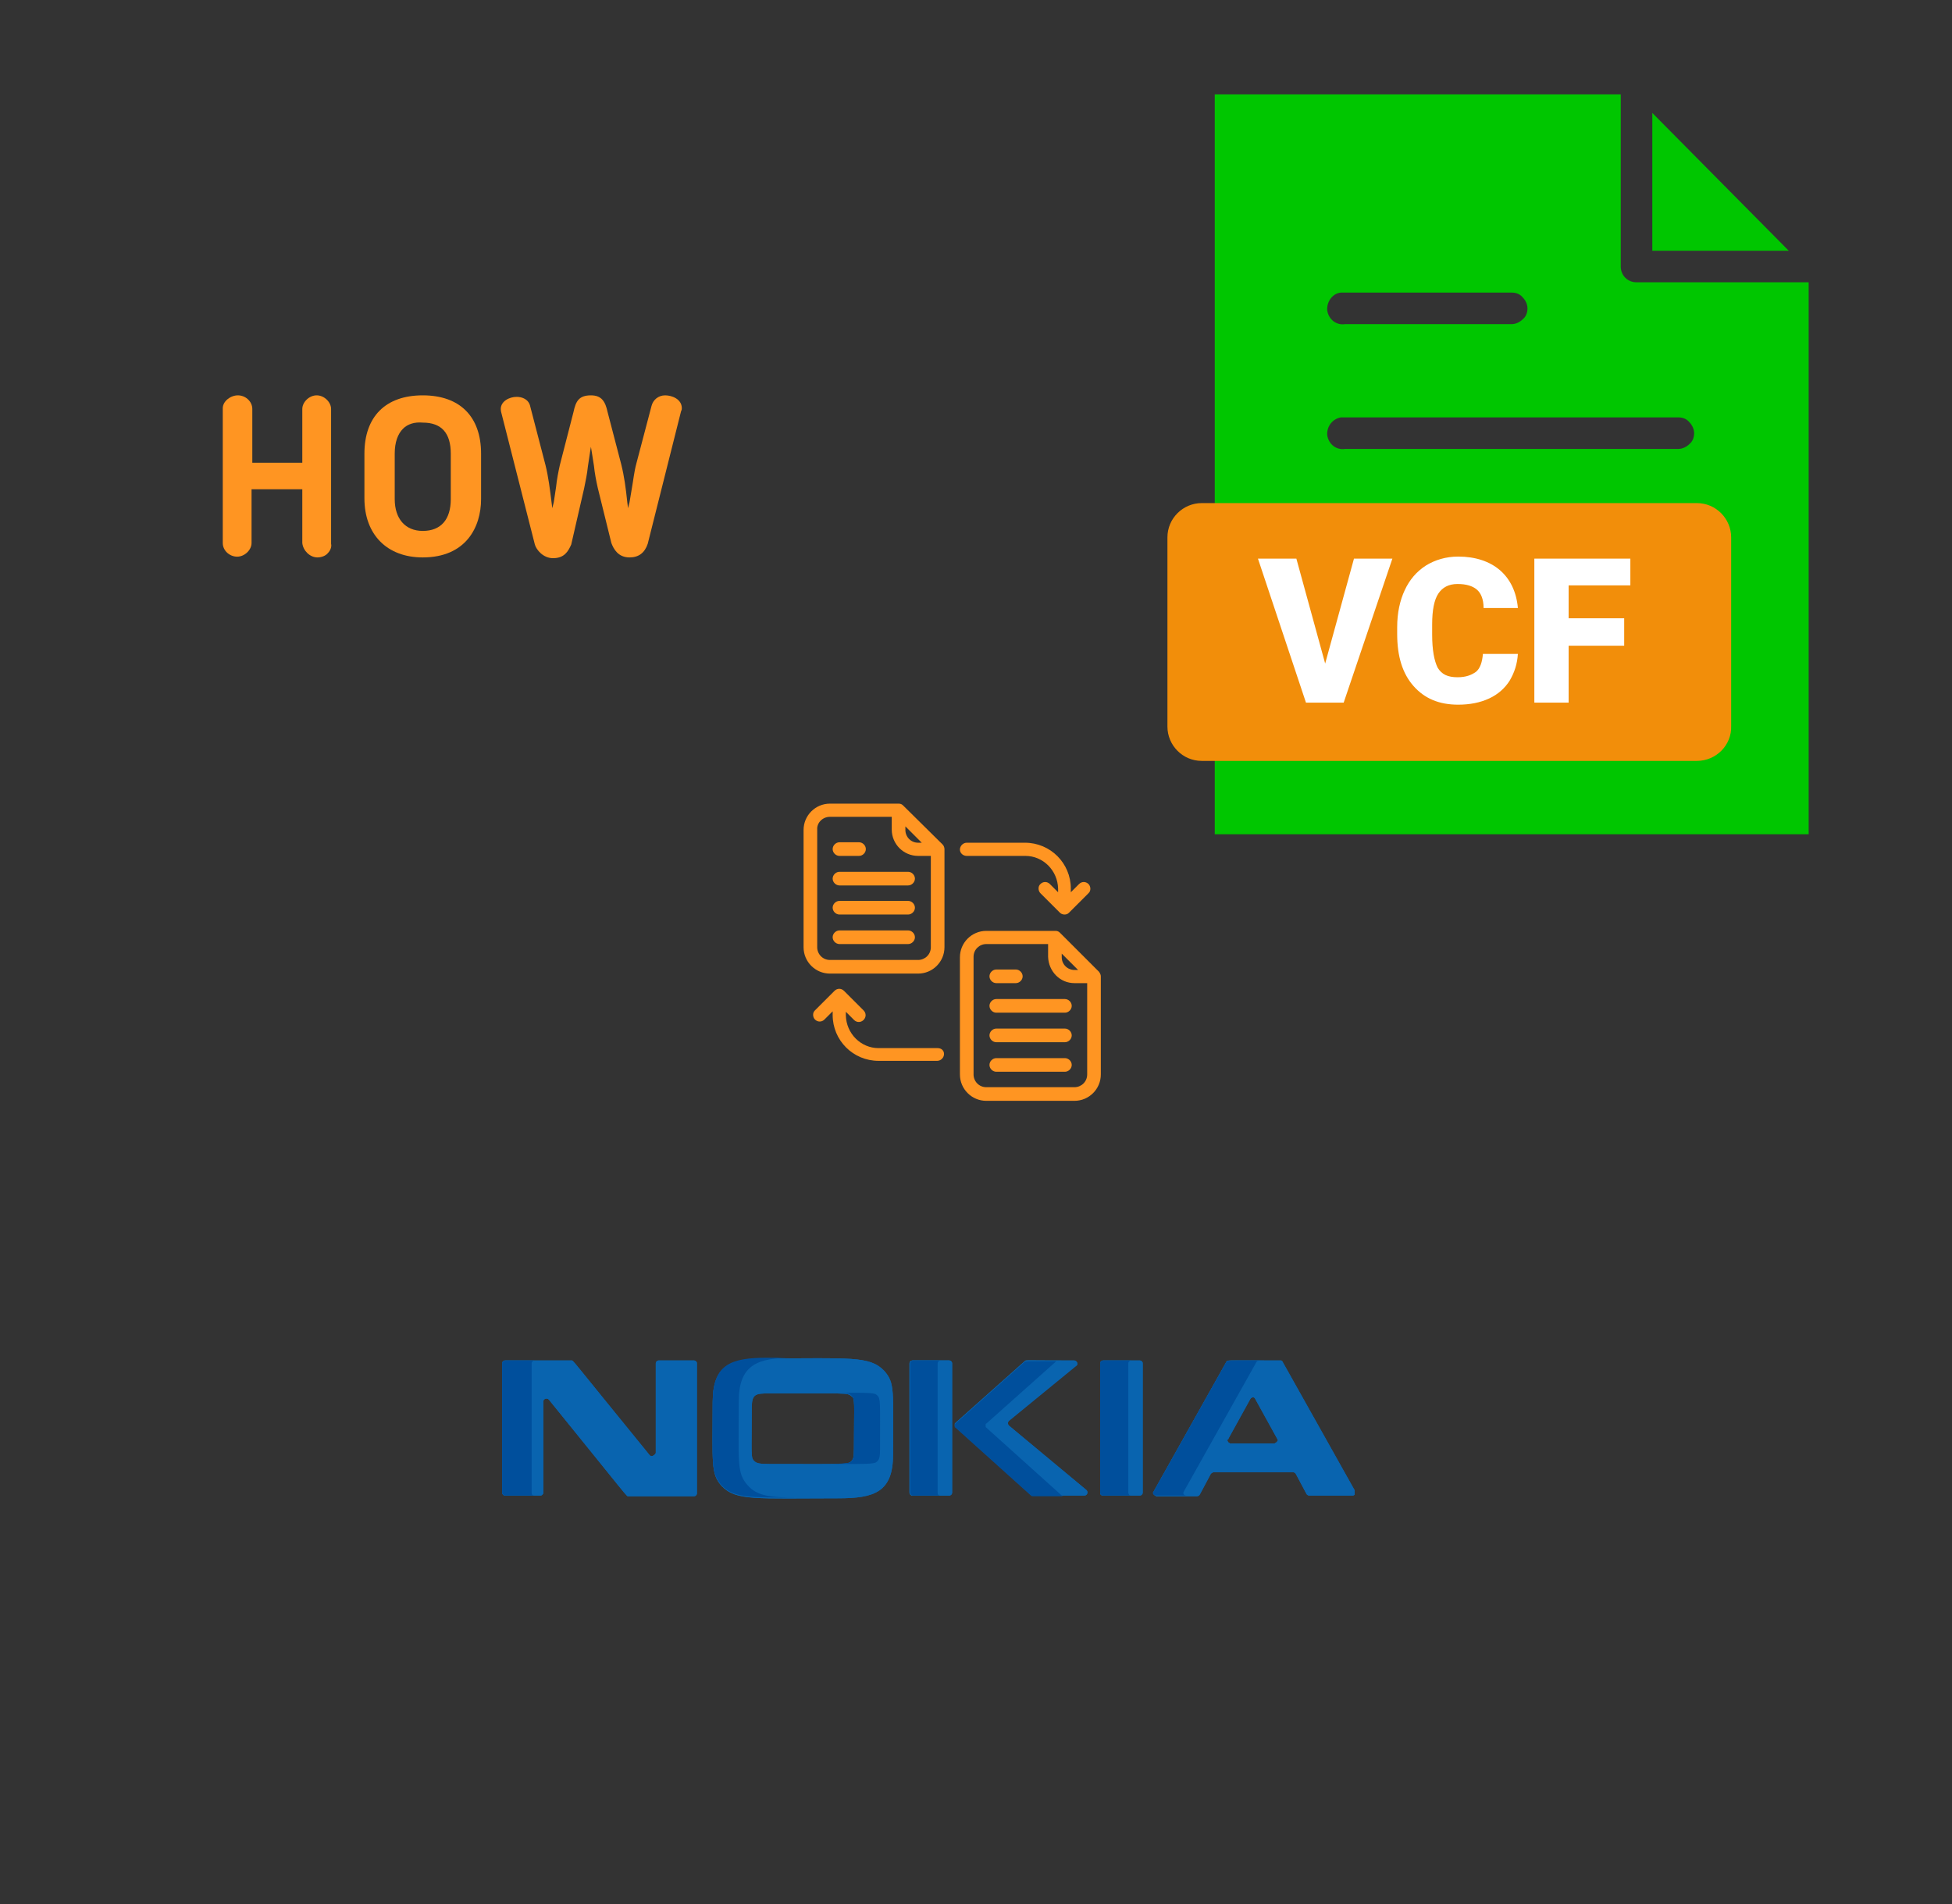 ﻿<?xml version="1.0" encoding="utf-8"?>
<!DOCTYPE svg PUBLIC "-//W3C//DTD SVG 1.1//EN" "http://www.w3.org/Graphics/SVG/1.1/DTD/svg11.dtd">
<svg width="1025" height="1000" xmlns="http://www.w3.org/2000/svg" xmlns:xlink="http://www.w3.org/1999/xlink" xmlns:xml="http://www.w3.org/XML/1998/namespace" version="1.1">
  <rect width="100%" height="100%" fill="#333333" stroke="none"/>
  <svg x="0" y="0" width="475" height="500" viewBox="0, 0, 68, 125.7" xml:space="preserve" id="Layer_1" enable-background="new 0 0 68 125.7" xmlns="http://www.w3.org/2000/svg" xmlns:xlink="http://www.w3.org/1999/xlink" xmlns:xml="http://www.w3.org/XML/1998/namespace" version="1.1">
    <g>
      <path d="M16.2 73.6 C16.7 73.6 17.3 73.4 17.6 73 C17.9 72.7 18.1 72.2 18 71.8 L18 54 C18 53.1 17.1 52.2 16.1 52.2 C15.1 52.2 14.2 53.1 14.2 54 L14.2 61.1 L7.6 61.1 L7.6 54 C7.6 53 6.7 52.2 5.7 52.2 C4.7 52.2 3.7 53 3.7 53.9 L3.7 71.7 C3.7 72.7 4.6 73.5 5.6 73.5 C6.6 73.5 7.5 72.6 7.5 71.7 L7.5 64.6 L14.2 64.6 L14.2 71.7 C14.3 72.7 15.2 73.6 16.2 73.6 z" style="fill:#FF9522;" />
      <path d="M30.1 52.2 C25.2 52.2 22.4 55 22.4 59.9 L22.4 65.8 C22.4 70.6 25.4 73.6 30.1 73.6 C35.8 73.6 37.8 69.6 37.8 65.9 L37.8 59.9 C37.8 55 35 52.2 30.1 52.2 z M33.8 65.9 C33.8 68.6 32.5 70.1 30.1 70.1 C27.8 70.1 26.4 68.5 26.4 65.9 L26.4 59.9 C26.4 58.4 26.8 57.3 27.5 56.6 C28.1 56 29 55.7 30.1 55.8 C32.6 55.8 33.8 57.2 33.8 59.9 L33.8 65.9 z" style="fill:#FF9522;" />
      <path d="M64.2 54.3 C64.3 54.1 64.3 54 64.3 53.9 C64.3 52.7 63 52.2 62.1 52.2 C61.2 52.2 60.5 52.8 60.3 53.6 L58.3 61.2 C58 62.3 57.9 63.4 57.7 64.5 C57.6 65.1 57.5 65.7 57.4 66.3 L57.2 67.1 L57.1 66.3 C56.9 64.4 56.7 62.9 56.3 61.3 L54.5 54.4 C54.2 53 53.7 52.2 52.3 52.2 C50.7 52.2 50.3 53 50 54.4 L48.2 61.4 C48 62.3 47.8 63.3 47.7 64.3 C47.6 65 47.5 65.7 47.4 66.3 L47.2 67.1 L47.1 66.3 C46.9 64.7 46.7 63 46.3 61.4 L44.3 53.7 C44.1 52.7 43.2 52.4 42.5 52.4 C41.5 52.4 40.4 53 40.4 54 C40.4 54 40.4 54.3 40.5 54.6 L44.9 71.9 C45.1 72.6 46 73.7 47.3 73.7 C48.8 73.7 49.3 72.8 49.7 71.9 L51.4 64.5 C51.6 63.5 51.8 62.6 51.9 61.6 C52 60.9 52.1 60.3 52.2 59.6 L52.3 59 L52.4 59.6 C52.5 60.2 52.6 60.9 52.7 61.5 C52.8 62.5 53 63.5 53.2 64.4 L55 71.7 C55.3 72.5 55.9 73.6 57.4 73.6 C58.6 73.6 59.4 73 59.8 71.8 L64.2 54.3 z" style="fill:#FF9522;" />
    </g>
  </svg>
  <svg x="550" y="0" width="475" height="500" viewBox="0, 0, 131.9, 125.7" xml:space="preserve" id="e6f81958-2d5b-412e-a3cb-33bdb9bdd74f" enable-background="new 0 0 131.9 125.7" xmlns="http://www.w3.org/2000/svg" xmlns:xlink="http://www.w3.org/1999/xlink" xmlns:xml="http://www.w3.org/XML/1998/namespace" version="1.1">
    <g>
      <path d="M24.4 7.2 L24.4 115.1 L111 115.1 L111 34.6 L85.9 34.6 C84.6 34.6 83.6 33.6 83.6 32.3 L83.6 7.2 L24.4 7.2 z M88.2 9.9 L88.2 30 L108.1 30 L88.2 9.9 z M42.8 36.1 C42.9 36.1 42.9 36.1 42.8 36.1 C43.1 36.1 43.2 36.1 43.4 36.1 L67.7 36.1 C68.3 36.1 68.9 36.3 69.3 36.8 C69.7 37.2 70 37.8 70 38.4 C70 39 69.8 39.6 69.3 40 C68.9 40.4 68.3 40.7 67.7 40.7 L43.4 40.7 C42.1 40.9 41 40 40.8 38.7 C40.7 37.4 41.6 36.2 42.8 36.1 L42.8 36.1 z M42.8 54.3 C42.9 54.3 42.9 54.3 42.8 54.3 C43.1 54.3 43.2 54.3 43.4 54.3 L92 54.3 C92.6 54.3 93.2 54.5 93.6 55 C94 55.4 94.3 56 94.3 56.6 C94.3 57.2 94.1 57.8 93.6 58.2 C93.2 58.6 92.6 58.9 92 58.9 L43.4 58.9 C42.1 59.1 41 58.2 40.8 56.9 C40.7 55.6 41.6 54.5 42.8 54.3 L42.8 54.3 z M42.8 72.5 C42.9 72.5 42.9 72.5 42.8 72.5 C43.1 72.5 43.2 72.5 43.4 72.5 L92 72.5 C92.6 72.5 93.2 72.7 93.6 73.2 C94 73.6 94.3 74.2 94.3 74.8 C94.3 75.4 94.1 76 93.6 76.4 C93.2 76.8 92.6 77.1 92 77.1 L43.4 77.1 C42.1 77.3 41 76.4 40.8 75.1 C40.7 73.9 41.6 72.7 42.8 72.5 L42.8 72.5 z M42.8 90.8 L42.8 90.8 C43.1 90.8 43.2 90.8 43.4 90.8 L92 90.8 C92.6 90.8 93.2 91 93.6 91.5 C94 91.9 94.3 92.5 94.3 93.1 C94.3 93.7 94.1 94.3 93.6 94.7 C93.2 95.1 92.6 95.4 92 95.4 L43.4 95.4 C42.1 95.6 41 94.7 40.8 93.4 C40.7 92.1 41.6 90.9 42.8 90.8 L42.8 90.8 z" style="fill:#00C600;" />
    </g>
    <path d="M94.7 104.4 L22.5 104.4 C19.7 104.4 17.5 102.1 17.5 99.4 L17.5 71.8 C17.5 69 19.8 66.8 22.5 66.8 L94.7 66.8 C97.5 66.8 99.7 69.1 99.7 71.8 L99.7 99.3 C99.8 102.1 97.5 104.4 94.7 104.4 z" style="fill:#F28E0A;" />
    <g>
      <path d="M40.5 90.2 L44.7 74.9 L50.3 74.9 L43.2 95.9 L37.7 95.9 L30.7 74.9 L36.3 74.9 L40.5 90.2 z" style="fill:white;" />
      <path d="M68.6 88.8 C68.5 90.3 68.1 91.5 67.4 92.7 C66.7 93.8 65.7 94.7 64.4 95.3 C63.1 95.9 61.6 96.2 59.9 96.2 C57.1 96.2 55 95.3 53.4 93.5 C51.8 91.7 51 89.2 51 85.9 L51 84.9 C51 82.8 51.4 81 52.1 79.5 C52.8 78 53.8 76.8 55.2 75.9 C56.5 75.1 58.1 74.6 59.9 74.6 C62.4 74.6 64.5 75.3 66 76.6 C67.5 77.9 68.4 79.8 68.6 82.1 L63.6 82.1 C63.6 80.8 63.2 79.9 62.6 79.4 C62 78.9 61.1 78.6 59.8 78.6 C58.5 78.6 57.6 79.1 57 80 C56.4 80.9 56.1 82.4 56.1 84.5 L56.1 86 C56.1 88.2 56.4 89.8 56.9 90.8 C57.5 91.8 58.4 92.2 59.8 92.2 C61 92.2 61.8 91.9 62.5 91.4 C63.1 90.9 63.4 90 63.5 88.8 L68.6 88.8 z" style="fill:white;" />
      <path d="M84.2 87.6 L76 87.6 L76 95.9 L71 95.9 L71 74.9 L85 74.9 L85 78.8 L76 78.8 L76 83.6 L84.1 83.6 L84.1 87.6 z" style="fill:white;" />
    </g>
  </svg>
  <svg x="250" y="500" width="475" height="500" viewBox="0, 0, 131.9, 125.7" xml:space="preserve" id="e6f81958-2d5b-412e-a3cb-33bdb9bdd74f#1" enable-background="new 0 0 131.9 125.7" xmlns="http://www.w3.org/2000/svg" xmlns:xlink="http://www.w3.org/1999/xlink" xmlns:xml="http://www.w3.org/XML/1998/namespace" version="1.1">
    <g>
      <g>
        <defs>
          <rect x="3.7" y="0.6" width="124.4" height="124.4" id="nokia_1_" />
        </defs>
        <clipPath id="nokia_00000148647486297796121470000011782948073330576289_">
          <use xlink:href="#nokia_1_" style="overflow:visible;" />
        </clipPath>
        <g clip-path="url(#nokia_00000148647486297796121470000011782948073330576289_)">
          <path d="M25.3 66.8 C13.4 52.2 14.2 53 13.9 53 L4.2 53 C4 53 3.8 53.2 3.8 53.4 L3.8 72.3 C3.8 72.5 4 72.7 4.2 72.7 L9.4 72.7 C9.6 72.7 9.8 72.5 9.8 72.3 L9.8 59 C9.8 58.6 10.3 58.4 10.6 58.7 C22.6 73.5 21.9 72.8 22.2 72.8 L31.8 72.8 C32 72.8 32.2 72.6 32.2 72.4 L32.2 53.4 C32.2 53.2 32 53 31.8 53 L26.6 53 C26.4 53 26.2 53.2 26.2 53.4 L26.2 66.5 C26 66.9 25.5 67.1 25.3 66.8 z M42.5 52.7 C37.2 52.7 34.5 53.6 34.5 59.1 C34.5 68.1 34.2 69.5 35.8 71.3 C37.9 73.5 40.8 73.1 52.8 73.1 C58.1 73.1 60.8 72.2 60.8 66.7 C60.8 57.4 61.1 56.3 59.5 54.5 C57.4 52.3 54.4 52.7 42.5 52.7 z M55.1 65.9 C55.1 67.1 55 67.4 54.7 67.7 C54.2 68.2 53.8 68.1 42.8 68.1 C41.4 68.1 40.9 68 40.6 67.7 C40 67.2 40.2 66.8 40.2 59.9 C40.2 57.9 40.7 57.8 42.8 57.8 C53.9 57.8 54.2 57.7 54.7 58.2 C55.3 58.5 55.1 58.9 55.1 65.9 z M63.2 53.4 L63.2 72.3 C63.2 72.5 63.4 72.7 63.6 72.7 L69 72.7 C69.2 72.7 69.4 72.5 69.4 72.3 L69.4 53.4 C69.4 53.2 69.2 53 69 53 L63.6 53 C63.4 53 63.2 53.2 63.2 53.4 z M87.2 53 C79.8 53 80.2 52.9 80 53.1 L69.9 62.1 C69.9 62.1 69.8 62.2 69.8 62.2 C69.8 62.3 69.8 62.3 69.8 62.4 C69.8 62.5 69.8 62.5 69.8 62.6 C69.8 62.7 69.9 62.7 69.9 62.7 L80.9 72.6 C81 72.7 81.1 72.7 81.2 72.7 L88.7 72.7 C89.1 72.7 89.3 72.2 89 71.9 L77.7 62.5 C77.5 62.3 77.5 62 77.7 61.8 L87.6 53.7 C87.8 53.5 87.6 53 87.2 53 z M91.4 72.7 L96.8 72.7 C97 72.7 97.2 72.5 97.2 72.3 L97.2 53.4 C97.2 53.2 97 53 96.8 53 L91.4 53 C91.2 53 91 53.2 91 53.4 L91 72.3 C91 72.6 91.2 72.7 91.4 72.7 z M117.1 53 C109.2 53 109.6 52.9 109.4 53.2 L98.8 72.1 C98.8 72.2 98.7 72.2 98.7 72.3 C98.7 72.4 98.7 72.4 98.8 72.5 C98.8 72.6 98.9 72.6 99 72.7 C99.1 72.7 99.1 72.8 99.2 72.8 L105.1 72.8 C105.3 72.8 105.4 72.7 105.5 72.6 L107.1 69.6 C107.1 69.5 107.2 69.5 107.3 69.4 C107.4 69.4 107.4 69.3 107.5 69.3 L119.1 69.3 C119.3 69.3 119.4 69.4 119.5 69.5 L121.1 72.5 C121.2 72.6 121.3 72.7 121.5 72.7 L127.8 72.7 C128.1 72.7 128.3 72.4 128.2 72.1 L117.6 53.2 C117.6 53.1 117.5 53.1 117.4 53 C117.3 53 117.2 53 117.1 53 z M109.7 64.4 L112.9 58.6 C113.1 58.3 113.5 58.3 113.6 58.6 L116.8 64.4 C116.8 64.5 116.9 64.5 116.9 64.6 C116.9 64.7 116.9 64.7 116.8 64.8 C116.8 64.9 116.7 64.9 116.6 65 C116.5 65 116.5 65.1 116.4 65.1 L110 65.1 C109.9 65.1 109.9 65.1 109.8 65 C109.7 65 109.7 64.9 109.6 64.8 C109.6 64.7 109.5 64.7 109.5 64.6 C109.7 64.5 109.7 64.5 109.7 64.4 z" style="fill:#0964AF;" />
          <path d="M25.3 66.8 C13.4 52.2 14.2 53 13.9 53 L4.2 53 C4 53 3.8 53.2 3.8 53.4 L3.8 72.3 C3.8 72.5 4 72.7 4.2 72.7 L9.4 72.7 C9.6 72.7 9.8 72.5 9.8 72.3 L9.8 59 C9.8 58.6 10.3 58.4 10.6 58.7 C22.6 73.5 21.9 72.8 22.2 72.8 L31.8 72.8 C32 72.8 32.2 72.6 32.2 72.4 L32.2 53.4 C32.2 53.2 32 53 31.8 53 L26.6 53 C26.4 53 26.2 53.2 26.2 53.4 L26.2 66.5 C26 66.9 25.5 67.1 25.3 66.8 z M42.5 52.7 C37.2 52.7 34.5 53.6 34.5 59.1 C34.5 68.1 34.2 69.5 35.8 71.3 C37.9 73.5 40.8 73.1 52.8 73.1 C58.1 73.1 60.8 72.2 60.8 66.7 C60.8 57.4 61.1 56.3 59.5 54.5 C57.4 52.3 54.4 52.7 42.5 52.7 z M55.1 65.9 C55.1 67.1 55 67.4 54.7 67.7 C54.2 68.2 53.8 68.1 42.8 68.1 C41.4 68.1 40.9 68 40.6 67.7 C40 67.2 40.2 66.8 40.2 59.9 C40.2 57.9 40.7 57.8 42.8 57.8 C53.9 57.8 54.2 57.7 54.7 58.2 C55.3 58.5 55.1 58.9 55.1 65.9 z" style="fill:#0964AF;" />
          <path d="M54.7 58.1 C55.3 58.6 55.1 59 55.1 65.9 C55.1 67.1 55 67.4 54.7 67.7 C54.4 68 54.1 68 51.9 68.1 C57.8 68.1 58.1 68.1 58.5 67.7 C58.8 67.4 58.9 67.1 58.9 65.9 C58.9 59 59 58.6 58.5 58.1 C58.1 57.7 57.8 57.7 51.9 57.7 C54.2 57.7 54.4 57.8 54.7 58.1 z M39.6 71.2 C38 69.4 38.3 68 38.3 59 C38.3 53.6 41 52.6 46.3 52.6 C48.5 52.6 50.4 52.6 52.1 52.6 C49.8 52.6 46.7 52.6 42.5 52.6 C37.2 52.6 34.5 53.5 34.5 59 C34.5 68 34.2 69.4 35.8 71.2 C37.5 73 39.7 73 46.9 73 C42.7 73 40.9 72.7 39.6 71.2 z" style="fill:#004F9C;" />
          <path d="M63.2 53.4 L63.2 72.3 C63.2 72.5 63.4 72.7 63.6 72.7 L69 72.7 C69.2 72.7 69.4 72.5 69.4 72.3 L69.4 53.4 C69.4 53.2 69.2 53 69 53 L63.6 53 C63.4 53 63.2 53.2 63.2 53.4 z M87.2 53 C79.8 53 80.2 52.9 80 53.1 L69.9 62.1 C69.9 62.1 69.8 62.2 69.8 62.2 C69.8 62.2 69.8 62.3 69.8 62.4 C69.8 62.5 69.8 62.5 69.8 62.6 C69.8 62.7 69.9 62.7 69.9 62.7 L80.9 72.6 C81 72.7 81.1 72.7 81.2 72.7 L88.7 72.7 C89.1 72.7 89.3 72.2 89 71.9 L77.7 62.5 C77.5 62.3 77.5 62 77.7 61.8 L87.6 53.7 C87.8 53.5 87.6 53 87.2 53 z" style="fill:#0964AF;" />
          <path d="M74.4 62.8 C74.4 62.8 74.3 62.7 74.3 62.7 C74.3 62.6 74.3 62.6 74.3 62.5 C74.3 62.4 74.3 62.4 74.3 62.3 C74.3 62.2 74.4 62.2 74.4 62.2 L84.5 53.2 C84.6 53.1 84.6 53.1 85 53.1 C79.9 53.1 80.2 53.1 80 53.2 L69.9 62.2 C69.9 62.2 69.8 62.3 69.8 62.3 C69.8 62.3 69.8 62.4 69.8 62.5 C69.8 62.6 69.8 62.6 69.8 62.7 C69.8 62.8 69.9 62.8 69.9 62.8 L80.9 72.7 C81 72.8 81.1 72.8 81.2 72.8 L85.7 72.8 C85.6 72.8 85.5 72.8 85.4 72.7 L74.4 62.8 z" style="fill:#004F9C;" />
          <path d="M91.4 72.7 L96.8 72.7 C97 72.7 97.2 72.5 97.2 72.3 L97.2 53.4 C97.2 53.2 97 53 96.8 53 L91.4 53 C91.2 53 91 53.2 91 53.4 L91 72.3 C91 72.6 91.2 72.7 91.4 72.7 z" style="fill:#0964AF;" />
          <path d="M95.1 72.3 L95.1 53.4 C95.1 53.2 95.3 53 95.5 53 L91.4 53 C91.2 53 91 53.2 91 53.4 L91 72.3 C91 72.5 91.2 72.7 91.4 72.7 L95.5 72.7 C95.4 72.7 95.3 72.7 95.2 72.6 C95.2 72.5 95.1 72.4 95.1 72.3 z" style="fill:#004F9C;" />
          <path d="M117.1 53 C109.2 53 109.6 52.9 109.4 53.2 L98.8 72.1 C98.8 72.2 98.7 72.2 98.7 72.3 C98.7 72.4 98.7 72.4 98.8 72.5 C98.8 72.6 98.9 72.6 99 72.7 C99.1 72.7 99.1 72.8 99.2 72.8 L105.1 72.8 C105.3 72.8 105.4 72.7 105.5 72.6 L107.1 69.6 C107.1 69.5 107.2 69.5 107.3 69.4 C107.4 69.4 107.4 69.3 107.5 69.3 L119.1 69.3 C119.3 69.3 119.4 69.4 119.5 69.5 L121.1 72.5 C121.2 72.6 121.3 72.7 121.5 72.7 L127.8 72.7 C128.1 72.7 128.3 72.4 128.2 72.1 L117.6 53.2 C117.6 53.1 117.5 53.1 117.4 53 C117.3 53 117.2 53 117.1 53 z M109.7 64.4 L112.9 58.6 C113.1 58.3 113.5 58.3 113.6 58.6 L116.8 64.4 C116.8 64.5 116.9 64.5 116.9 64.6 C116.9 64.7 116.9 64.7 116.8 64.8 C116.8 64.9 116.7 64.9 116.6 65 C116.5 65 116.5 65.1 116.4 65.1 L110 65.1 C109.9 65.1 109.9 65.1 109.8 65 C109.7 65 109.7 64.9 109.6 64.8 C109.6 64.7 109.5 64.7 109.5 64.6 C109.7 64.5 109.7 64.5 109.7 64.4 z" style="fill:#0964AF;" />
          <path d="M103.2 72.1 L113.8 53.2 C113.9 53.1 113.8 53 114.7 53 C109.3 53 109.6 53 109.4 53.2 L98.8 72.1 C98.6 72.4 98.8 72.7 99.2 72.7 L103.6 72.7 C103.2 72.7 103 72.4 103.2 72.1 z M8.1 72.3 L8.1 53.4 C8.1 53.2 8.3 53 8.5 53 L4.2 53 C4 53 3.8 53.2 3.8 53.4 L3.8 72.3 C3.8 72.5 4 72.7 4.2 72.7 L8.5 72.7 C8.4 72.7 8.3 72.7 8.2 72.6 C8.1 72.5 8.1 72.4 8.1 72.3 z" style="fill:#004F9C;" />
          <path d="M63.2 53.4 L63.2 72.3 C63.2 72.5 63.4 72.7 63.6 72.7 L69 72.7 C69.2 72.7 69.4 72.5 69.4 72.3 L69.4 53.4 C69.4 53.2 69.2 53 69 53 L63.6 53 C63.4 53 63.2 53.2 63.2 53.4 z" style="fill:#0964AF;" />
          <path d="M67.3 72.3 L67.3 53.4 C67.3 53.2 67.5 53 67.7 53 L63.7 53 C63.5 53 63.3 53.2 63.3 53.4 L63.3 72.3 C63.3 72.5 63.5 72.7 63.7 72.7 L67.7 72.7 C67.6 72.7 67.5 72.7 67.4 72.6 C67.3 72.5 67.3 72.4 67.3 72.3 z" style="fill:#004F9C;" />
        </g>
      </g>
    </g>
  </svg>
  <svg x="350" y="350" width="300" height="300" viewBox="0, 0, 68, 125.7" xml:space="preserve" id="Layer_1#1" enable-background="new 0 0 68 125.7" xmlns="http://www.w3.org/2000/svg" xmlns:xlink="http://www.w3.org/1999/xlink" xmlns:xml="http://www.w3.org/XML/1998/namespace" version="1.1">
    <g id="Layer_1_00000017508270875717587870000016084312708746865847_" />
    <g id="sync_1_" />
    <g id="add_1_" />
    <g id="move_1_" />
    <g id="transfer_1_" />
    <g id="share_1_" />
    <g id="link_1_" />
    <g id="export_1_" />
    <g id="integrate_1_" />
    <g id="connect_1_" />
    <g id="copy_1_" />
    <g id="convert_1_" />
    <g id="push" />
    <g id="upload_1_" />
    <g id="download_1_" />
    <g id="migrate_1_" />
    <g id="import_export_1_" />
    <g id="create_shared_1_" />
    <g id="auto-sync_1_" />
    <g id="two-way_sync_1_" />
    <g id="one-way_two-way_sync_1_" />
    <g id="access_1_" />
    <g id="edit" />
    <g id="manage_1_" />
    <g id="update_1_" />
    <g id="open_1_" />
    <g id="display_1_" />
    <g id="use_1_" />
    <g id="get_1_" />
    <g>
      <path d="M66.3 67.2 L57.7 58.6 C57.4 58.3 57.1 58.2 56.7 58.2 L41.5 58.2 C38.3 58.2 35.7 60.8 35.7 64 L35.7 89.8 C35.7 93 38.3 95.6 41.5 95.6 L60.9 95.6 C64.1 95.6 66.7 93 66.7 89.8 L66.7 68.2 C66.7 67.8 66.5 67.5 66.3 67.2 z M60.9 66.8 C59.3 66.8 58.1 65.5 58.1 64 L58.1 63.2 L61.7 66.8 L60.9 66.8 z M60.9 69.7 L63.7 69.7 L63.7 89.8 C63.7 91.4 62.4 92.6 60.9 92.6 L41.5 92.6 C39.9 92.6 38.7 91.3 38.7 89.8 L38.7 63.9 C38.7 62.3 40 61.1 41.5 61.1 L55.1 61.1 L55.1 63.9 C55.2 67.1 57.7 69.7 60.9 69.7 z" style="fill:#FF9522;" />
      <path d="M42.2 74.7 C42.2 75.5 42.9 76.2 43.7 76.2 L58.8 76.2 C59.6 76.2 60.3 75.5 60.3 74.7 C60.3 73.9 59.6 73.2 58.8 73.2 L43.7 73.2 C42.9 73.2 42.2 73.9 42.2 74.7 z" style="fill:#FF9522;" />
      <path d="M58.8 79.7 L43.7 79.7 C42.9 79.7 42.2 80.4 42.2 81.2 C42.2 82 42.9 82.7 43.7 82.7 L58.8 82.7 C59.6 82.7 60.3 82 60.3 81.2 C60.3 80.4 59.6 79.7 58.8 79.7 z" style="fill:#FF9522;" />
      <path d="M58.8 86.2 L43.7 86.2 C42.9 86.2 42.2 86.9 42.2 87.7 C42.2 88.5 42.9 89.2 43.7 89.2 L58.8 89.2 C59.6 89.2 60.3 88.5 60.3 87.7 C60.3 86.9 59.6 86.2 58.8 86.2 z" style="fill:#FF9522;" />
      <path d="M43.7 69.7 L48 69.7 C48.8 69.7 49.5 69 49.5 68.2 C49.5 67.4 48.8 66.7 48 66.7 L43.7 66.7 C42.9 66.7 42.2 67.4 42.2 68.2 C42.2 69 42.9 69.7 43.7 69.7 z" style="fill:#FF9522;" />
      <path d="M23.2 30.6 C22.9 30.3 22.6 30.2 22.2 30.2 L7.1 30.2 C3.9 30.2 1.3 32.8 1.3 36 L1.3 61.8 C1.3 65 3.9 67.6 7.1 67.6 L26.5 67.6 C29.7 67.6 32.3 65 32.3 61.8 L32.3 40.2 C32.3 39.8 32.1 39.4 31.9 39.2 L23.2 30.6 z M26.5 38.8 C24.9 38.8 23.7 37.5 23.7 36 L23.7 35.2 L27.3 38.8 L26.5 38.8 z M7.1 33.1 L20.7 33.1 L20.7 35.9 C20.7 39.1 23.3 41.7 26.5 41.7 L29.3 41.7 L29.3 61.8 C29.3 63.4 28 64.6 26.5 64.6 L7.1 64.6 C5.5 64.6 4.3 63.3 4.3 61.8 L4.3 35.9 C4.2 34.4 5.5 33.1 7.1 33.1 z" style="fill:#FF9522;" />
      <path d="M9.2 48.2 L24.3 48.2 C25.1 48.2 25.8 47.5 25.8 46.7 C25.8 45.9 25.1 45.2 24.3 45.2 L9.2 45.2 C8.4 45.2 7.7 45.9 7.7 46.7 C7.7 47.5 8.4 48.2 9.2 48.2 z" style="fill:#FF9522;" />
      <path d="M9.2 54.6 L24.3 54.6 C25.1 54.6 25.8 53.9 25.8 53.1 C25.8 52.3 25.1 51.6 24.3 51.6 L9.2 51.6 C8.4 51.6 7.7 52.3 7.7 53.1 C7.7 53.9 8.4 54.6 9.2 54.6 z" style="fill:#FF9522;" />
      <path d="M9.2 61.1 L24.3 61.1 C25.1 61.1 25.8 60.4 25.8 59.6 C25.8 58.8 25.1 58.1 24.3 58.1 L9.2 58.1 C8.4 58.1 7.7 58.8 7.7 59.6 C7.7 60.4 8.4 61.1 9.2 61.1 z" style="fill:#FF9522;" />
      <path d="M9.2 41.7 L13.5 41.7 C14.3 41.7 15 41 15 40.2 C15 39.4 14.3 38.7 13.5 38.7 L9.2 38.7 C8.4 38.7 7.7 39.4 7.7 40.2 C7.7 41 8.4 41.7 9.2 41.7 z" style="fill:#FF9522;" />
      <path d="M30.8 84 L17.8 84 C13.9 84 10.7 80.8 10.6 76.8 L10.6 76 L12.4 77.8 C13 78.4 13.9 78.4 14.5 77.8 C15.1 77.2 15.1 76.3 14.5 75.7 L10.2 71.4 C9.6 70.8 8.7 70.8 8.1 71.4 L3.8 75.7 C3.5 76 3.4 76.3 3.4 76.7 C3.4 77.1 3.6 77.5 3.8 77.7 C4.4 78.3 5.3 78.3 5.9 77.7 L7.7 75.9 L7.7 76.7 C7.7 82.3 12.2 86.8 17.8 86.8 L30.7 86.8 C31.5 86.8 32.2 86.1 32.2 85.3 C32.2 84.5 31.6 84 30.8 84 z" style="fill:#FF9522;" />
      <path d="M37.2 41.7 L50.1 41.7 C54 41.7 57.2 44.9 57.3 48.9 L57.3 49.7 L55.5 47.9 C54.9 47.3 54 47.3 53.4 47.9 C53.1 48.2 53 48.5 53 48.9 C53 49.3 53.2 49.7 53.4 49.9 L57.7 54.2 C58 54.5 58.4 54.6 58.7 54.6 C59.1 54.6 59.4 54.5 59.7 54.2 L64 49.9 C64.3 49.6 64.4 49.3 64.4 48.9 C64.4 48.5 64.2 48.1 64 47.9 C64 47.9 64 47.9 64 47.9 C63.4 47.3 62.5 47.3 61.9 47.9 L60.1 49.7 L60.1 48.9 C60.1 43.3 55.6 38.8 50 38.8 L37.2 38.8 C36.4 38.8 35.7 39.5 35.7 40.3 C35.7 41.1 36.4 41.7 37.2 41.7 z" style="fill:#FF9522;" />
    </g>
  </svg>
</svg>